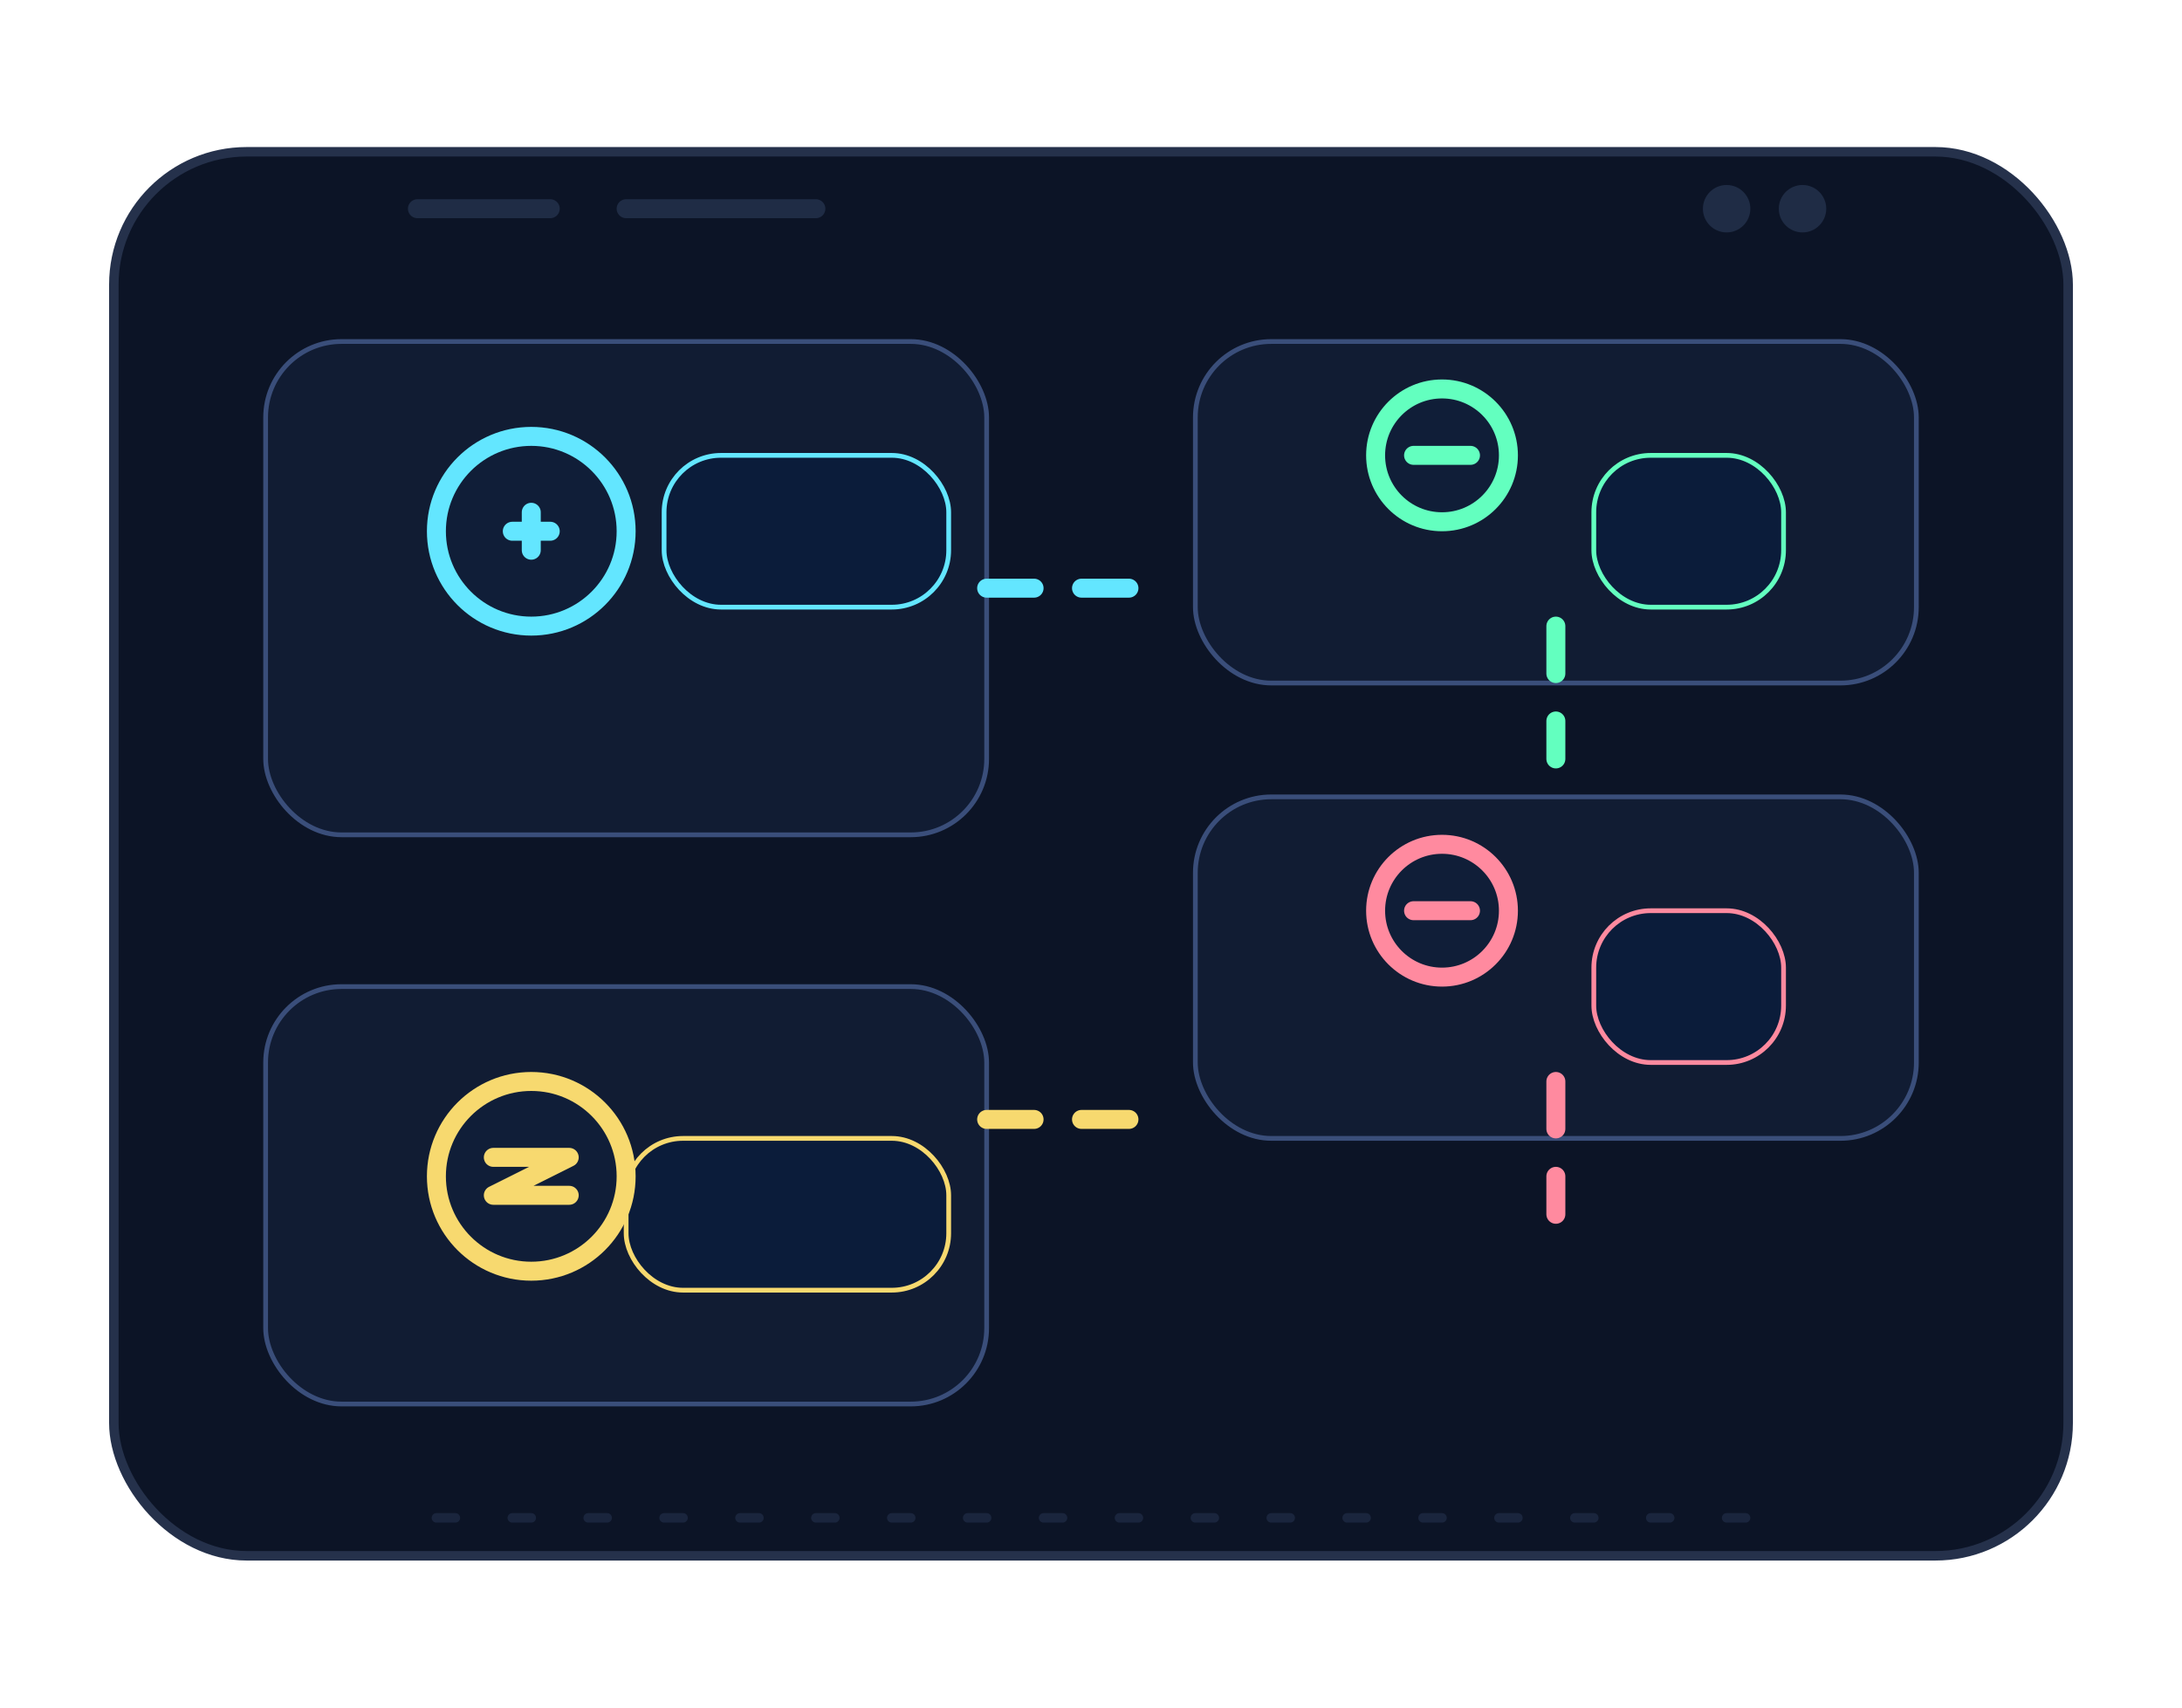 <svg width="460" height="360" viewBox="0 0 460 360" fill="none" xmlns="http://www.w3.org/2000/svg">
  <rect x="24" y="32" width="412" height="296" rx="28" fill="#0C1426" stroke="#25314B" stroke-width="2"/>
  <rect x="56" y="72" width="152" height="104" rx="16" fill="#111C33" stroke="#3A4E7A"/>
  <rect x="252" y="72" width="152" height="72" rx="16" fill="#111C33" stroke="#3A4E7A"/>
  <rect x="252" y="168" width="152" height="72" rx="16" fill="#111C33" stroke="#3A4E7A"/>
  <rect x="56" y="208" width="152" height="88" rx="16" fill="#111C33" stroke="#3A4E7A"/>
  <rect x="140" y="96" width="60" height="32" rx="12" fill="#0B1C3A" stroke="#63E6FF"/>
  <rect x="336" y="96" width="40" height="32" rx="12" fill="#0B1C3A" stroke="#63FFBF"/>
  <rect x="336" y="192" width="40" height="32" rx="12" fill="#0B1C3A" stroke="#FF8A9F"/>
  <rect x="132" y="240" width="68" height="32" rx="12" fill="#0B1C3A" stroke="#F7D96F"/>
  <path d="M208 124H244" stroke="#63E6FF" stroke-width="4" stroke-linecap="round" stroke-dasharray="10 10"/>
  <path d="M208 236H244" stroke="#F7D96F" stroke-width="4" stroke-linecap="round" stroke-dasharray="10 10"/>
  <path d="M328 132V160" stroke="#63FFBF" stroke-width="4" stroke-linecap="round" stroke-dasharray="10 10"/>
  <path d="M328 228V256" stroke="#FF8A9F" stroke-width="4" stroke-linecap="round" stroke-dasharray="10 10"/>
  <circle cx="112" cy="112" r="20" fill="#101E38" stroke="#63E6FF" stroke-width="4"/>
  <path d="M108 112h8M112 108v8" stroke="#63E6FF" stroke-width="4" stroke-linecap="round"/>
  <circle cx="304" cy="96" r="14" fill="#101E38" stroke="#63FFBF" stroke-width="4"/>
  <path d="M298 96h12" stroke="#63FFBF" stroke-width="4" stroke-linecap="round"/>
  <circle cx="304" cy="192" r="14" fill="#101E38" stroke="#FF8A9F" stroke-width="4"/>
  <path d="M298 192h12" stroke="#FF8A9F" stroke-width="4" stroke-linecap="round"/>
  <circle cx="112" cy="248" r="20" fill="#101E38" stroke="#F7D96F" stroke-width="4"/>
  <path d="M104 244h16l-16 8h16" stroke="#F7D96F" stroke-width="4" stroke-linecap="round" stroke-linejoin="round"/>
  <path d="M92 320h276" stroke="#23314D" stroke-width="2" stroke-linecap="round" stroke-dasharray="4 12" opacity="0.6"/>
  <path d="M88 44h28" stroke="#1F2C45" stroke-width="4" stroke-linecap="round"/>
  <path d="M132 44h40" stroke="#1F2C45" stroke-width="4" stroke-linecap="round"/>
  <circle cx="364" cy="44" r="5" fill="#1F2C45"/>
  <circle cx="380" cy="44" r="5" fill="#1F2C45"/>
</svg>
